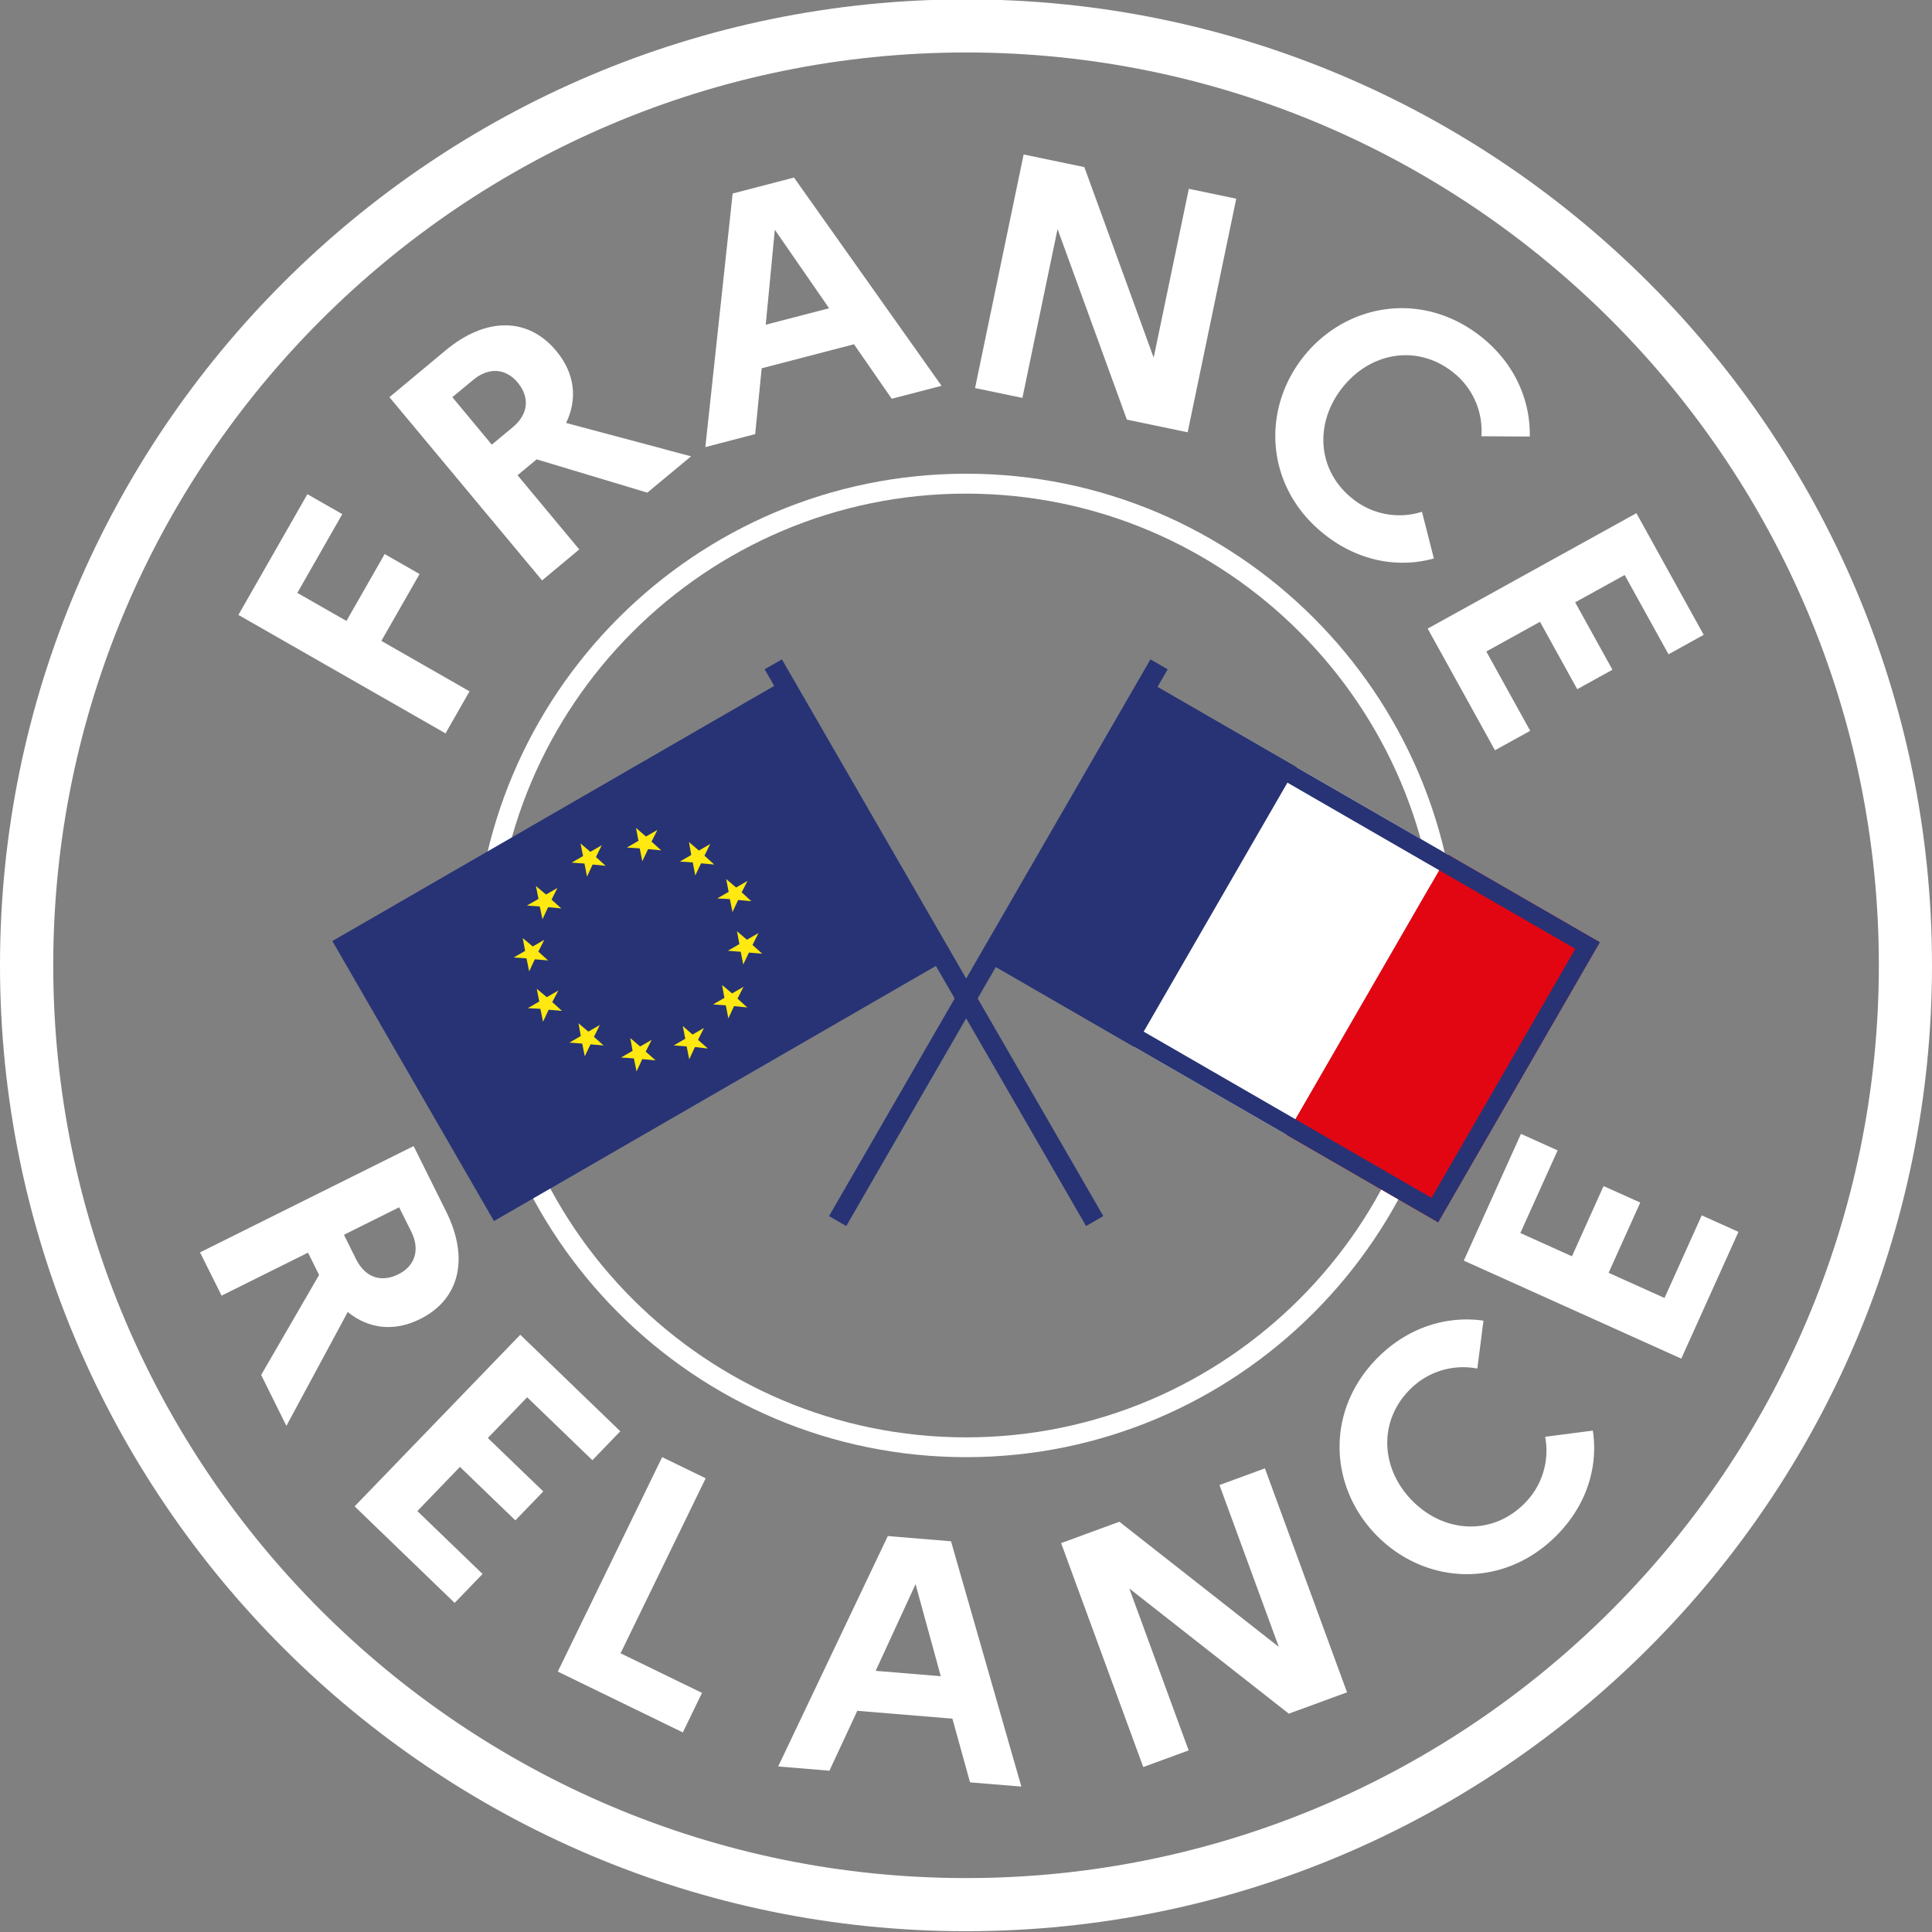 <svg id="a7b6c928-172e-4e0d-b9ee-9985e058bc72" data-name="white" xmlns="http://www.w3.org/2000/svg" width="651" height="651" viewBox="0 0 651 651"><rect x="0" y="0" width="651" height="651" fill="#808080" stroke="none"/><path d="M325.52,650.73C146.05,650.73,0,504.72,0,325.25S146.05-.21,325.52-.21,651,145.79,651,325.25,505,650.73,325.52,650.73m0-633.05c-169.61,0-307.58,138-307.58,307.57s138,307.58,307.58,307.58,307.57-138,307.57-307.58S495.12,17.68,325.52,17.68" fill="#fff"/><path d="M325.52,491c-91.36,0-165.69-74.33-165.69-165.69s74.33-165.69,165.69-165.69S491.2,233.89,491.2,325.26,416.88,491,325.52,491m0-324.67c-87.66,0-159,71.31-159,159s71.33,159,159,159,159-71.33,159-159-71.32-159-159-159" fill="#fff"/><rect x="431.78" y="320.4" width="108.95" height="59.04" transform="translate(-59.91 596.08) rotate(-60)" fill="#e20613"/><rect x="380.65" y="290.88" width="108.95" height="59.04" transform="translate(-59.91 537.04) rotate(-60)" fill="#fff"/><polygon points="436.8 258.47 382.33 352.83 331.21 323.31 385.67 228.95 436.8 258.47" fill="#273375"/><path d="M387.88,237.21l142.93,82.51-48.43,83.9L339.45,321.1ZM385.67,229,331.2,323.31l153.39,88.55,54.47-94.36Z" fill="#273375"/><polygon points="285.15 413.12 279.35 409.77 387.65 222.18 393.46 225.53 285.15 413.12" fill="#273375"/><polygon points="319.84 322.89 166.45 411.44 111.99 317.09 265.36 228.53 319.84 322.89" fill="#273375"/><polygon points="232.24 356.95 234.16 352.8 238.52 353.31 235.21 350.39 237.2 346.38 233.36 348.6 230.07 345.73 230.91 350.02 227.03 352.26 231.37 352.61 232.24 356.95" fill="#ffe910"/><polygon points="197.8 295.37 199.7 291.31 204.09 291.74 200.81 288.79 202.76 284.81 198.92 287.03 195.62 284.22 196.47 288.45 192.63 290.67 196.94 290.97 197.8 295.37" fill="#ffe910"/><polygon points="182.98 344.3 184.88 340.24 189.36 340.62 186.08 337.67 188.15 333.75 184.25 336 180.87 333.17 181.71 337.47 177.83 339.71 182.09 339.93 182.98 344.3" fill="#ffe910"/><polygon points="246.82 307.33 248.72 303.26 253.16 303.67 249.91 300.66 251.88 296.83 248.03 299.05 244.7 296.2 245.52 300.52 241.67 302.74 245.93 302.95 246.82 307.33" fill="#ffe910"/><polygon points="216.43 290.21 218.38 286.11 222.81 286.54 219.53 283.59 221.51 279.65 217.67 281.87 214.31 278.97 215.13 283.33 211.24 285.58 215.56 285.87 216.43 290.21" fill="#ffe910"/><polygon points="234.28 294.99 236.23 290.9 240.66 291.31 237.37 288.32 239.33 284.38 235.49 286.6 232.16 283.75 232.92 288.09 229.08 290.31 233.43 290.59 234.28 294.99" fill="#ffe910"/><polygon points="250.44 324.99 252.36 320.98 256.84 321.36 253.56 318.41 255.57 314.4 251.68 316.65 248.33 313.79 249.14 318.12 245.26 320.36 249.59 320.71 250.44 324.99" fill="#ffe910"/><polygon points="245.43 343.15 247.34 339.02 251.8 339.47 248.51 336.48 250.53 332.51 246.68 334.74 243.31 331.9 244.1 336.23 240.26 338.45 244.57 338.75 245.43 343.15" fill="#ffe910"/><polygon points="214.49 361.02 216.41 356.88 220.9 357.3 217.57 354.35 219.59 350.38 215.7 352.62 212.37 349.78 213.16 354.09 209.27 356.33 213.59 356.64 214.49 361.02" fill="#ffe910"/><polygon points="197.04 355.94 198.97 351.9 203.38 352.27 200.13 349.38 202.12 345.37 198.24 347.61 194.93 344.81 195.71 349.09 191.87 351.31 196.19 351.65 197.04 355.94" fill="#ffe910"/><polygon points="178.31 327.31 180.21 323.24 184.68 323.63 181.39 320.64 183.41 316.67 179.52 318.92 176.14 316.1 176.94 320.41 173.1 322.63 177.41 322.94 178.31 327.31" fill="#ffe910"/><polygon points="182.79 309.75 184.69 305.68 189.13 306.09 185.85 303.14 187.83 299.21 183.99 301.42 180.58 298.55 181.45 302.89 177.56 305.13 181.88 305.45 182.79 309.75" fill="#ffe910"/><polygon points="365.96 413.12 257.65 225.53 263.47 222.18 371.77 409.77 365.96 413.12" fill="#273375"/><polygon points="80.33 207.2 103.58 166.52 115.34 173.24 100.19 199.78 116.74 209.23 129.61 186.7 141.38 193.42 128.5 215.95 158.21 232.95 150.12 247.11 80.33 207.2" fill="#fff"/><path d="M131.22,133.83,150.1,118.1c13.58-11.32,27.77-11.33,37.33.14,6.24,7.5,7.26,16.07,3.33,24.28l42.1,11.24L218.12,166l-37.29-11.22-6.44,5.35,20.79,25-12.52,10.44Zm21.2,0,13.29,16,7.07-5.88c5.28-4.4,5.81-10.06,1.62-15.09-3.9-4.67-9.63-5.28-14.93-.87Z" fill="#fff"/><path d="M246.87,65.21l20.67-5.38L317.26,130l-16.79,4.36L287.76,116l-31.11,8.1-2.19,22.18-16.79,4.37Zm32.5,38.66L261.08,77.41l-3.06,32Z" fill="#fff"/><polygon points="344.92 52.05 365.38 56.31 388.74 120.52 400.58 63.62 416.56 66.95 400.19 145.66 379.71 141.4 356.35 77.18 344.51 134.08 328.55 130.76 344.92 52.05" fill="#fff"/><path d="M479.15,172.47l4,15.72c-11.94,3.29-25.3,1-36.77-8.05-19.93-15.69-21.49-41.76-7.27-59.8s39.89-22.64,59.82-7c11.45,9,16.79,21.55,16.53,33.76L499.17,147a25.09,25.09,0,0,0-9.68-21.65c-11.91-9.37-27.7-6.76-37.22,5.34s-8.35,28.05,3.56,37.41a25.07,25.07,0,0,0,23.32,4.34" fill="#fff"/><polygon points="551.4 172.92 574.07 213.91 562.22 220.47 547.44 193.75 530.76 202.96 543.32 225.67 531.46 232.23 518.91 209.52 500.82 219.52 515.61 246.25 503.74 252.81 481.07 211.81 551.4 172.92" fill="#fff"/><path d="M139.37,386.18l10.94,22c7.88,15.83,4.61,29.63-8.75,36.28-8.74,4.35-17.31,3.35-24.39-2.36L96.5,480.46,88,463.3l19.52-33.7-3.73-7.51L74.67,436.57,67.4,422Zm-4.88,20.63-18.6,9.26,4.09,8.22c3.07,6.17,8.45,8,14.31,5.06,5.45-2.7,7.36-8.16,4.3-14.32Z" fill="#fff"/><polygon points="175.31 449.75 209.01 482.28 199.61 492.03 177.63 470.82 164.38 484.54 183.06 502.55 173.65 512.3 154.98 494.28 140.63 509.16 162.6 530.36 153.2 540.11 119.49 507.58 175.31 449.75" fill="#fff"/><polygon points="223.12 490.99 237.78 498.12 209.1 557.08 236.54 570.43 230.08 583.75 187.95 563.25 223.12 490.99" fill="#fff"/><path d="M299.15,517.59l21.3,1.75L344.15,602l-17.29-1.42-5.94-21.47-32.05-2.64-9.39,20.18-17.27-1.43ZM317,564.81l-8.5-31L295.06,563Z" fill="#fff"/><polygon points="357.55 519.96 377.18 512.76 430.91 554.94 410.91 500.39 426.22 494.77 453.89 570.24 434.27 577.43 380.53 535.25 400.52 589.81 385.23 595.42 357.55 519.96" fill="#fff"/><path d="M520.65,484.13l16.07-2.08c1.85,12.26-2.08,25.25-12.41,35.53-18,17.91-44,16.32-60.24,0s-17.69-42.33.29-60.24c10.32-10.28,23.41-14.07,35.5-12.34l-2.06,16.15a25.17,25.17,0,0,0-22.67,7c-10.73,10.7-10,26.69.81,37.6s26.86,11.67,37.59,1a25.11,25.11,0,0,0,7.12-22.63" fill="#fff"/><polygon points="493.24 424.78 512.5 382.07 524.85 387.63 512.29 415.48 529.68 423.32 540.33 399.66 552.7 405.21 542.03 428.88 560.87 437.36 573.41 409.52 585.78 415.09 566.52 457.8 493.24 424.78" fill="#fff"/></svg>